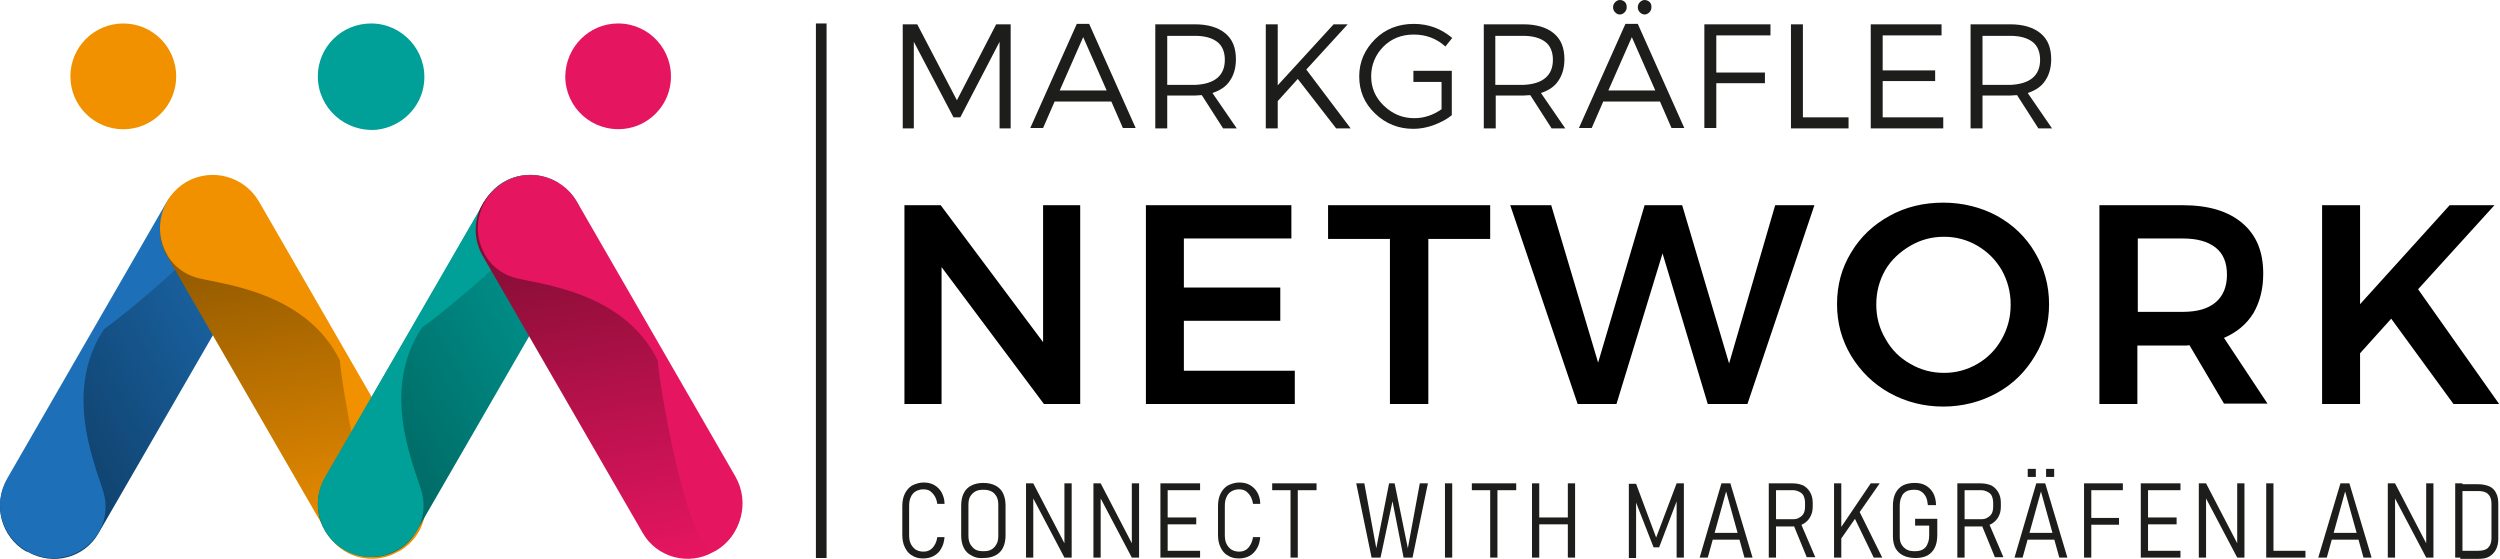 <svg display="block" role="presentation" viewBox="0 0 586 131" xmlns="http://www.w3.org/2000/svg"><defs ><linearGradient id="jaj9yldx5-1620681846-linear-gradient" x1="1" x2="0" y1="0.11" y2="0.89"><stop offset="0" stop-color="rgb(29, 112, 183)"/><stop offset="1" stop-color="rgb(12, 51, 86)"/></linearGradient><linearGradient id="mhIBR0Tre-1620681846-linear-gradient" x1="0.564" x2="0.436" y1="1" y2="0"><stop offset="0" stop-color="rgb(242, 145, 0)"/><stop offset="1" stop-color="rgb(124, 77, 0)"/></linearGradient><linearGradient id="nKWbadxLv-1620681846-linear-gradient" x1="1" x2="0" y1="0.11" y2="0.89"><stop offset="0" stop-color="rgb(0, 160, 153)"/><stop offset="1" stop-color="rgb(0, 88, 84)"/></linearGradient><linearGradient id="Qo2x0Ewe0-1620681846-linear-gradient" x1="0.564" x2="0.436" y1="1" y2="0"><stop offset="0" stop-color="rgb(229, 21, 96)"/><stop offset="1" stop-color="rgb(116, 12, 45)"/></linearGradient></defs><g d="M 253.2 48.1 L 253.2 94.7 L 244.7 94.7 L 220.7 62.6 L 220.7 94.7 L 212 94.7 L 212 48.1 L 220.5 48.1 L 244.5 80.2 L 244.5 48.1 Z M 302.7 48.1 L 302.7 55.9 L 277.5 55.9 L 277.5 67.4 L 300.1 67.4 L 300.1 75.2 L 277.5 75.2 L 277.5 86.9 L 303.5 86.9 L 303.5 94.7 L 268.6 94.7 L 268.6 48.1 Z M 349.3 48.1 L 349.3 56 L 334.8 56 L 334.8 94.7 L 325.8 94.7 L 325.8 56 L 311.3 56 L 311.3 48.1 Z M 425.3 48.1 L 409.6 94.7 L 400.3 94.7 L 389.7 59.4 L 378.9 94.7 L 369.8 94.7 L 354 48.1 L 363.6 48.1 L 374.6 85 L 385.5 48.1 L 394.3 48.1 L 405.3 85.2 L 416.1 48.1 Z M 477 59.2 C 479.2 62.9 480.3 66.9 480.3 71.3 C 480.3 75.8 479.2 79.8 477 83.4 C 474.8 87.1 471.9 90 468.1 92.1 C 464.3 94.2 460 95.3 455.5 95.3 C 450.9 95.3 446.7 94.2 442.9 92.1 C 439.1 90 436.1 87 433.9 83.4 C 431.7 79.7 430.6 75.7 430.6 71.3 C 430.6 66.8 431.7 62.8 433.9 59.2 C 436.1 55.5 439.1 52.7 442.9 50.6 C 446.7 48.5 450.9 47.5 455.5 47.5 C 460.1 47.5 464.4 48.6 468.1 50.6 C 471.9 52.7 474.9 55.6 477 59.2 Z M 441.9 63.3 C 440.5 65.8 439.8 68.4 439.8 71.4 C 439.8 74.3 440.5 77 442 79.5 C 443.4 82 445.3 83.9 447.8 85.3 C 450.2 86.7 452.8 87.4 455.7 87.4 C 458.5 87.4 461.1 86.7 463.5 85.3 C 465.9 83.9 467.8 82 469.2 79.5 C 470.6 77 471.3 74.4 471.3 71.4 C 471.3 68.5 470.6 65.8 469.2 63.3 C 467.8 60.9 465.9 59 463.5 57.6 C 461.1 56.2 458.5 55.5 455.7 55.5 C 452.8 55.5 450.2 56.2 447.8 57.6 C 445.4 59 443.3 60.9 441.9 63.3 Z M 513.2 80.9 C 512.9 81 512.3 81 511.5 81 L 501 81 L 501 94.7 L 492.1 94.7 L 492.1 48.1 L 511.6 48.1 C 517.7 48.1 522.3 49.5 525.6 52.3 C 528.9 55.1 530.5 59 530.5 64.1 C 530.5 67.8 529.7 70.8 528.2 73.4 C 526.6 76 524.3 77.9 521.3 79.2 L 531.5 94.6 L 521.3 94.6 Z M 511.6 73.1 C 515 73.1 517.5 72.4 519.3 70.9 C 521.1 69.4 522 67.2 522 64.4 C 522 61.5 521.1 59.4 519.3 58 C 517.5 56.6 515 55.9 511.6 55.9 L 501.1 55.9 L 501.1 73.1 Z M 575.1 94.7 L 560.5 74.7 L 553.2 82.8 L 553.2 94.7 L 544.3 94.7 L 544.3 48.1 L 553.2 48.1 L 553.2 71.3 L 574.2 48.1 L 584.7 48.1 L 566.8 67.8 L 585.8 94.7 Z M 215 5.7 L 224.3 23.5 L 233.5 5.7 L 236.9 5.7 L 236.9 30.1 L 234.3 30.1 L 234.3 9.8 L 225.1 27.5 L 223.5 27.5 L 214.2 9.8 L 214.2 30.1 L 211.6 30.1 L 211.6 5.7 Z M 260.5 23.8 L 247.2 23.8 L 244.5 30 L 241.5 30 L 252.4 5.6 L 255.3 5.6 L 266.2 30 L 263.2 30 Z M 259.4 21.2 L 253.9 8.7 L 248.4 21.2 Z M 281.7 22.3 C 281 22.3 280.5 22.4 280.1 22.4 L 273.6 22.4 L 273.6 30.1 L 270.8 30.1 L 270.8 5.7 L 280.1 5.7 C 283.1 5.7 285.5 6.4 287.2 7.8 C 288.9 9.2 289.7 11.2 289.7 13.9 C 289.7 15.9 289.2 17.6 288.3 18.9 C 287.4 20.3 286 21.2 284.2 21.8 L 289.9 30.1 L 286.7 30.1 Z M 285.3 18.3 C 286.5 17.3 287.1 15.9 287.1 14 C 287.1 12.2 286.5 10.7 285.3 9.8 C 284.1 8.9 282.4 8.4 280.1 8.4 L 273.6 8.4 L 273.6 19.9 L 280.1 19.9 C 282.3 19.8 284.1 19.3 285.3 18.3 Z M 313.2 30.1 L 304.2 18.5 L 299.5 23.7 L 299.5 30.1 L 296.7 30.1 L 296.7 5.7 L 299.5 5.7 L 299.5 20 L 312.6 5.7 L 315.9 5.7 L 306.2 16.3 L 316.6 30.1 Z M 331.2 16.6 L 340.3 16.6 L 340.3 27 C 339.1 28 337.7 28.7 336.1 29.3 C 334.5 29.9 332.9 30.2 331.3 30.2 C 327.8 30.2 324.8 29 322.3 26.6 C 319.8 24.2 318.6 21.3 318.6 17.9 C 318.6 14.5 319.9 11.6 322.3 9.2 C 324.7 6.8 327.8 5.6 331.4 5.6 C 334.8 5.6 337.8 6.7 340.4 8.9 L 338.8 10.9 C 336.7 9 334.2 8.1 331.4 8.1 C 328.6 8.1 326.2 9 324.3 10.9 C 322.4 12.8 321.4 15.2 321.4 17.9 C 321.4 20.6 322.4 22.9 324.4 24.8 C 326.4 26.7 328.7 27.7 331.5 27.7 C 333.8 27.7 335.9 27 337.9 25.6 L 337.9 19.2 L 331.3 19.2 L 331.3 16.6 Z M 358.7 22.3 C 358 22.3 357.5 22.4 357.1 22.4 L 350.6 22.4 L 350.6 30.1 L 347.8 30.1 L 347.8 5.7 L 357.1 5.7 C 360.1 5.7 362.5 6.4 364.2 7.8 C 365.9 9.2 366.7 11.2 366.7 13.9 C 366.7 15.9 366.2 17.6 365.3 18.9 C 364.4 20.3 363 21.2 361.2 21.8 L 366.9 30.1 L 363.7 30.1 Z M 362.2 18.3 C 363.4 17.3 364 15.9 364 14 C 364 12.2 363.4 10.7 362.2 9.8 C 361 8.9 359.3 8.4 357 8.4 L 350.5 8.4 L 350.5 19.9 L 357 19.9 C 359.3 19.8 361 19.3 362.2 18.3 Z M 389.1 23.8 L 375.8 23.8 L 373.1 30 L 370.1 30 L 381 5.6 L 383.9 5.6 L 394.8 30 L 391.8 30 Z M 388 21.2 L 382.5 8.7 L 377 21.2 Z M 381.3 1.7 C 381.3 2.2 381.1 2.6 380.8 2.9 C 380.5 3.2 380.1 3.4 379.7 3.4 C 379.2 3.4 378.9 3.2 378.6 2.9 C 378.3 2.6 378.1 2.2 378.1 1.7 C 378.1 1.2 378.3 0.8 378.6 0.5 C 378.9 0.2 379.3 0 379.7 0 C 380.2 0 380.6 0.2 380.9 0.5 C 381.2 0.8 381.3 1.2 381.3 1.7 Z M 387.1 1.7 C 387.1 2.2 386.9 2.6 386.6 2.9 C 386.3 3.2 385.9 3.4 385.5 3.4 C 385.1 3.4 384.7 3.2 384.4 2.9 C 384.1 2.6 383.9 2.2 383.9 1.7 C 383.9 1.2 384.1 0.8 384.4 0.5 C 384.7 0.2 385.1 0 385.5 0 C 385.9 0 386.4 0.2 386.7 0.5 C 387 0.8 387.1 1.2 387.1 1.7 Z M 415 5.7 L 415 8.3 L 402.3 8.3 L 402.3 17 L 413.7 17 L 413.7 19.5 L 402.3 19.5 L 402.3 30 L 399.5 30 L 399.5 5.7 Z M 422.6 5.7 L 422.6 27.5 L 433.3 27.5 L 433.3 30.1 L 419.8 30.1 L 419.8 5.7 Z M 455.1 5.7 L 455.1 8.3 L 441.3 8.3 L 441.3 16.5 L 453.6 16.5 L 453.6 19 L 441.3 19 L 441.3 27.5 L 455.5 27.5 L 455.5 30.1 L 438.5 30.1 L 438.5 5.7 Z M 472.8 22.3 C 472.1 22.3 471.6 22.4 471.2 22.4 L 464.7 22.4 L 464.7 30.1 L 461.9 30.1 L 461.9 5.7 L 471.2 5.7 C 474.2 5.7 476.6 6.4 478.3 7.8 C 480 9.2 480.8 11.2 480.8 13.9 C 480.8 15.9 480.3 17.6 479.4 18.9 C 478.5 20.3 477.1 21.2 475.3 21.8 L 481 30.1 L 477.8 30.1 Z M 476.4 18.3 C 477.6 17.3 478.2 15.9 478.2 14 C 478.2 12.2 477.6 10.7 476.4 9.8 C 475.2 8.9 473.5 8.4 471.2 8.4 L 464.7 8.4 L 464.7 19.9 L 471.2 19.9 C 473.4 19.8 475.2 19.3 476.4 18.3 Z M 213.8 130.2 C 213 129.8 212.5 129.1 212.1 128.3 C 211.7 127.5 211.5 126.5 211.5 125.4 L 211.5 118.6 C 211.5 117.5 211.7 116.5 212.1 115.7 C 212.5 114.9 213.1 114.2 213.8 113.8 C 214.6 113.4 215.5 113.1 216.5 113.1 C 217.5 113.1 218.3 113.3 219 113.7 C 219.7 114.1 220.3 114.7 220.7 115.4 C 221.1 116.2 221.4 117 221.4 118.1 L 219.7 118.1 C 219.6 117.4 219.4 116.8 219.1 116.3 C 218.8 115.8 218.4 115.4 218 115.1 C 217.6 114.8 217 114.7 216.4 114.7 C 215.7 114.7 215.1 114.9 214.6 115.2 C 214.1 115.5 213.7 116 213.5 116.5 C 213.2 117.1 213.1 117.8 213.1 118.6 L 213.1 125.4 C 213.1 126.2 213.2 126.9 213.5 127.5 C 213.8 128.1 214.2 128.5 214.6 128.8 C 215.1 129.1 215.7 129.3 216.4 129.3 C 217 129.3 217.5 129.2 218 128.9 C 218.5 128.6 218.8 128.2 219.1 127.7 C 219.4 127.2 219.6 126.6 219.7 125.9 L 221.4 125.9 C 221.3 126.9 221.1 127.8 220.6 128.6 C 220.2 129.4 219.6 129.9 218.9 130.3 C 218.2 130.7 217.3 130.9 216.4 130.9 C 215.4 130.9 214.5 130.7 213.8 130.2 Z M 227.7 130.2 C 226.9 129.8 226.3 129.2 225.9 128.4 C 225.5 127.6 225.3 126.6 225.3 125.5 L 225.3 118.5 C 225.3 117.4 225.5 116.4 225.9 115.6 C 226.3 114.8 226.9 114.2 227.7 113.8 C 228.5 113.4 229.4 113.2 230.5 113.2 C 231.6 113.2 232.5 113.4 233.3 113.8 C 234.1 114.2 234.7 114.8 235.1 115.6 C 235.5 116.4 235.7 117.4 235.7 118.5 L 235.7 125.5 C 235.7 126.6 235.5 127.6 235.1 128.4 C 234.7 129.2 234.1 129.8 233.3 130.2 C 232.5 130.6 231.6 130.8 230.5 130.8 C 229.5 130.9 228.5 130.7 227.7 130.2 Z M 232.4 128.8 C 232.9 128.5 233.3 128.1 233.6 127.5 C 233.9 127 234 126.3 234 125.5 L 234 118.4 C 234 117.6 233.9 117 233.6 116.4 C 233.3 115.9 232.9 115.4 232.4 115.2 C 231.9 114.9 231.2 114.8 230.5 114.8 C 229.8 114.8 229.1 114.9 228.6 115.2 C 228.1 115.5 227.7 115.9 227.4 116.4 C 227.1 116.9 227 117.6 227 118.4 L 227 125.5 C 227 126.3 227.1 126.9 227.4 127.5 C 227.7 128 228.1 128.5 228.6 128.8 C 229.1 129.1 229.8 129.2 230.5 129.2 C 231.3 129.2 231.9 129.1 232.4 128.8 Z M 240.5 113.3 L 242.2 113.3 L 250 128.3 L 249.5 128.2 L 249.5 113.3 L 251.2 113.3 L 251.2 130.7 L 249.5 130.7 L 241.6 115.7 L 242.2 115.9 L 242.2 130.7 L 240.5 130.7 Z M 256.3 113.3 L 258 113.3 L 265.8 128.3 L 265.3 128.2 L 265.3 113.3 L 267 113.3 L 267 130.7 L 265.3 130.7 L 257.4 115.7 L 258 115.9 L 258 130.7 L 256.3 130.7 Z M 272 113.3 L 273.7 113.3 L 273.7 130.7 L 272 130.7 Z M 273.2 113.3 L 281.3 113.3 L 281.3 114.9 L 273.2 114.9 Z M 273.2 121.3 L 280.4 121.3 L 280.4 122.9 L 273.2 122.9 Z M 273.2 129.1 L 281.3 129.1 L 281.3 130.7 L 273.2 130.7 Z M 287.8 130.2 C 287 129.8 286.5 129.1 286.1 128.3 C 285.7 127.5 285.5 126.5 285.5 125.4 L 285.5 118.6 C 285.5 117.5 285.7 116.5 286.1 115.7 C 286.5 114.9 287.1 114.2 287.8 113.8 C 288.6 113.4 289.5 113.1 290.5 113.1 C 291.5 113.1 292.3 113.3 293 113.7 C 293.7 114.1 294.3 114.7 294.7 115.4 C 295.1 116.1 295.4 117 295.4 118.1 L 293.7 118.1 C 293.6 117.4 293.4 116.8 293.1 116.3 C 292.8 115.8 292.4 115.4 292 115.1 C 291.5 114.8 291 114.7 290.4 114.7 C 289.7 114.7 289.1 114.9 288.6 115.2 C 288.1 115.5 287.7 116 287.5 116.5 C 287.2 117.1 287.1 117.8 287.1 118.6 L 287.1 125.4 C 287.1 126.2 287.2 126.9 287.5 127.5 C 287.8 128.1 288.2 128.5 288.6 128.8 C 289.1 129.1 289.7 129.3 290.4 129.3 C 291 129.3 291.5 129.2 292 128.9 C 292.5 128.6 292.8 128.2 293.1 127.7 C 293.4 127.2 293.6 126.6 293.7 125.9 L 295.4 125.9 C 295.3 126.9 295.1 127.8 294.6 128.6 C 294.1 129.4 293.6 129.9 292.9 130.3 C 292.2 130.7 291.3 130.9 290.4 130.9 C 289.4 130.9 288.5 130.7 287.8 130.2 Z M 298.2 113.3 L 308.6 113.3 L 308.6 114.9 L 298.2 114.9 Z M 302.5 114.4 L 304.2 114.4 L 304.2 130.7 L 302.5 130.7 Z M 325.6 113.3 L 326.9 113.3 L 330 128.5 L 332.8 113.3 L 334.7 113.3 L 331.1 130.7 L 329 130.7 L 326.4 117.5 L 323.6 130.7 L 321.5 130.7 L 317.9 113.3 L 319.8 113.3 L 322.6 128.5 Z M 340.4 130.7 L 338.7 130.7 L 338.7 113.3 L 340.4 113.3 Z M 345 113.3 L 355.4 113.3 L 355.4 114.9 L 345 114.9 Z M 349.3 114.4 L 351 114.4 L 351 130.7 L 349.3 130.7 Z M 359.1 113.3 L 360.8 113.3 L 360.8 130.7 L 359.1 130.7 Z M 360.4 121.3 L 368.2 121.3 L 368.2 122.9 L 360.4 122.9 Z M 367.5 113.3 L 369.2 113.3 L 369.2 130.7 L 367.5 130.7 Z M 393 113.3 L 394.7 113.3 L 394.7 130.7 L 393 130.7 L 393 116.2 L 393.2 117 L 388.9 128.3 L 387.6 128.3 L 383.3 117.3 L 383.5 116.3 L 383.5 130.8 L 381.8 130.8 L 381.8 113.4 L 383.5 113.4 L 388.2 126 Z M 403.5 113.3 L 405.6 113.3 L 410.8 130.7 L 408.9 130.7 L 404.6 115.2 L 400.3 130.7 L 398.4 130.7 Z M 400.9 124.9 L 408.4 124.9 L 408.4 126.5 L 400.9 126.5 Z M 414.6 113.3 L 416.3 113.3 L 416.3 130.7 L 414.6 130.7 Z M 415.7 121.7 L 420.3 121.7 C 420.9 121.7 421.4 121.6 421.8 121.3 C 422.2 121.1 422.6 120.7 422.8 120.3 C 423 119.9 423.1 119.3 423.1 118.8 L 423.1 117.9 C 423.1 117.3 423 116.8 422.8 116.3 C 422.6 115.8 422.2 115.5 421.8 115.3 C 421.4 115.1 420.9 114.9 420.3 114.9 L 415.7 114.9 L 415.7 113.3 L 420.2 113.3 C 421.2 113.3 422 113.5 422.7 113.8 C 423.4 114.2 423.9 114.7 424.3 115.4 C 424.7 116.1 424.9 116.9 424.9 117.8 L 424.9 118.8 C 424.9 119.7 424.7 120.5 424.3 121.2 C 423.9 121.9 423.4 122.4 422.7 122.8 C 422 123.2 421.2 123.4 420.2 123.4 L 415.7 123.4 Z M 420.3 122.8 L 421.9 122.2 L 425.5 130.6 L 423.5 130.6 Z M 429.9 113.3 L 431.6 113.3 L 431.6 130.7 L 429.9 130.7 Z M 431 124.4 L 438.5 113.3 L 440.6 113.3 L 431.4 126.5 Z M 434.7 121.4 L 435.7 119.6 L 441.2 130.7 L 439.2 130.7 Z M 454.1 121.6 L 454.1 125.4 C 454.1 126.6 453.9 127.6 453.5 128.4 C 453.1 129.2 452.5 129.8 451.8 130.2 C 451 130.6 450.1 130.8 449 130.8 C 447.9 130.8 446.9 130.6 446.1 130.2 C 445.3 129.8 444.7 129.2 444.3 128.5 C 443.9 127.7 443.7 126.8 443.7 125.7 L 443.7 118.6 C 443.7 117.4 443.9 116.4 444.3 115.6 C 444.7 114.8 445.3 114.2 446 113.8 C 446.8 113.4 447.7 113.2 448.8 113.2 C 449.9 113.2 450.7 113.4 451.4 113.8 C 452.1 114.2 452.7 114.8 453.1 115.5 C 453.5 116.2 453.8 117.2 453.8 118.4 L 451.9 118.4 C 451.8 117.6 451.7 117 451.4 116.4 C 451.1 115.9 450.8 115.5 450.3 115.2 C 449.9 114.9 449.3 114.8 448.7 114.8 C 448 114.8 447.3 114.9 446.8 115.2 C 446.3 115.5 445.9 115.9 445.7 116.5 C 445.4 117.1 445.3 117.8 445.3 118.6 L 445.3 125.7 C 445.3 126.5 445.4 127.1 445.7 127.6 C 446 128.1 446.4 128.5 446.9 128.8 C 447.4 129.1 448.1 129.2 448.8 129.2 C 449.5 129.2 450.2 129.1 450.7 128.8 C 451.2 128.5 451.6 128.1 451.8 127.5 C 452.1 126.9 452.2 126.2 452.2 125.4 L 452.2 123.2 L 448.9 123.2 L 448.9 121.6 Z M 458.8 113.3 L 460.5 113.3 L 460.5 130.7 L 458.8 130.7 Z M 459.8 121.7 L 464.4 121.7 C 465 121.7 465.5 121.6 465.9 121.3 C 466.3 121.1 466.7 120.7 466.9 120.3 C 467.1 119.9 467.2 119.3 467.2 118.8 L 467.2 117.9 C 467.2 117.3 467.1 116.8 466.9 116.3 C 466.7 115.8 466.3 115.5 465.9 115.3 C 465.5 115.1 465 114.9 464.4 114.9 L 459.8 114.9 L 459.8 113.3 L 464.3 113.3 C 465.3 113.3 466.1 113.5 466.8 113.8 C 467.5 114.2 468 114.7 468.4 115.4 C 468.8 116.1 469 116.9 469 117.8 L 469 118.8 C 469 119.7 468.8 120.5 468.4 121.2 C 468 121.9 467.5 122.4 466.8 122.8 C 466.1 123.2 465.3 123.4 464.3 123.4 L 459.8 123.4 Z M 464.4 122.8 L 466 122.2 L 469.6 130.6 L 467.6 130.6 Z M 477.3 113.3 L 479.4 113.3 L 484.6 130.7 L 482.7 130.7 L 478.4 115.2 L 474.1 130.7 L 472.2 130.7 Z M 474.7 124.9 L 482.2 124.9 L 482.2 126.5 L 474.7 126.5 Z M 475.3 109.9 L 477.2 109.9 L 477.2 111.8 L 475.3 111.8 Z M 479.6 109.9 L 481.5 109.9 L 481.5 111.8 L 479.6 111.8 Z M 488.5 113.3 L 490.2 113.3 L 490.2 130.7 L 488.5 130.7 Z M 489.6 113.3 L 497.6 113.3 L 497.6 114.9 L 489.6 114.9 Z M 489.6 121.4 L 496.7 121.4 L 496.7 123 L 489.6 123 Z M 501.8 113.3 L 503.5 113.3 L 503.5 130.7 L 501.8 130.7 Z M 503 113.3 L 511.1 113.3 L 511.1 114.9 L 503 114.9 Z M 503 121.3 L 510.2 121.3 L 510.2 122.9 L 503 122.9 Z M 503 129.1 L 511.1 129.1 L 511.1 130.7 L 503 130.7 Z M 515.4 113.3 L 517.1 113.3 L 524.9 128.3 L 524.4 128.2 L 524.4 113.3 L 526.1 113.3 L 526.1 130.7 L 524.4 130.7 L 516.5 115.7 L 517.1 115.9 L 517.1 130.7 L 515.4 130.7 Z M 531.2 113.3 L 532.9 113.3 L 532.9 130.7 L 531.2 130.7 Z M 532.4 129.1 L 540.4 129.1 L 540.4 130.7 L 532.4 130.7 Z M 548.6 113.3 L 550.7 113.3 L 555.9 130.7 L 554 130.7 L 549.7 115.2 L 545.4 130.7 L 543.4 130.7 Z M 546 124.9 L 553.5 124.9 L 553.5 126.5 L 546 126.5 Z M 559.7 113.3 L 561.4 113.3 L 569.2 128.3 L 568.7 128.2 L 568.7 113.3 L 570.4 113.3 L 570.4 130.7 L 568.7 130.7 L 560.8 115.7 L 561.4 115.9 L 561.4 130.7 L 559.7 130.7 Z M 575.5 113.3 L 577.2 113.3 L 577.2 130.7 L 575.5 130.7 Z M 576.8 129.1 L 580.9 129.1 C 581.9 129.1 582.7 128.9 583.2 128.4 C 583.7 127.9 584 127.2 584 126.2 L 584 118 C 584 117 583.7 116.3 583.2 115.8 C 582.7 115.3 581.9 115.1 580.9 115.1 L 576.8 115.1 L 576.8 113.5 L 580.8 113.5 C 581.9 113.5 582.8 113.7 583.5 114 C 584.2 114.3 584.8 114.9 585.1 115.6 C 585.5 116.3 585.6 117.2 585.6 118.2 L 585.6 126.3 C 585.6 127.3 585.4 128.2 585 128.9 C 584.6 129.6 584.1 130.1 583.4 130.5 C 582.7 130.9 581.8 131 580.7 131 L 576.7 131 L 576.7 129.1 Z M 55.693 43.09 L 56.293 43.39 C 62.093 46.69 63.993 54.09 60.693 59.89 L 23.093 124.99 C 19.793 130.79 12.393 132.69 6.593 129.39 L 5.993 129.19 C 0.293 125.79 -1.707 118.39 1.593 112.69 L 39.193 47.59 C 42.493 41.79 49.893 39.79 55.693 43.09 Z M 55.9 43.134 C 61.8 46.534 31.3 72.334 24.4 77.134 C 14 92.734 23.5 111.434 24.5 116.334 C 25.5 121.234 23.2 124.634 23.2 124.634 C 19.8 130.534 12.2 132.634 6.2 129.134 C 0.3 125.734 -1.8 118.134 1.7 112.134 L 38.9 47.634 C 42.4 41.834 50 39.734 55.9 43.134 Z M 93.793 129.093 L 93.193 129.393 C 87.393 132.693 79.993 130.693 76.693 124.993 L 39.093 59.893 C 35.793 54.093 37.793 46.693 43.493 43.393 L 44.093 43.093 C 49.893 39.793 57.293 41.793 60.593 47.493 L 98.193 112.593 C 101.493 118.293 99.493 125.693 93.793 129.093 Z M 93.356 128.756 C 87.456 132.156 80.356 92.856 79.656 84.456 C 71.356 67.656 50.456 66.556 45.656 64.956 C 40.856 63.356 39.156 59.656 39.156 59.656 C 35.756 53.756 37.756 46.156 43.656 42.656 C 49.556 39.256 57.156 41.256 60.656 47.156 L 97.856 111.656 C 101.256 117.756 99.256 125.356 93.356 128.756 Z M 130.215 42.659 L 130.815 42.959 C 136.615 46.259 138.515 53.659 135.215 59.459 L 97.615 124.559 C 94.315 130.359 86.915 132.259 81.115 128.959 L 80.515 128.659 C 74.715 125.359 72.815 117.959 76.115 112.159 L 113.715 47.059 C 117.015 41.259 124.415 39.259 130.215 42.659 Z M 144.9 5.5 C 152.2 5.5 158 11.8 157.2 19.3 C 156.6 25 152 29.6 146.3 30.2 C 138.8 31 132.5 25.2 132.5 17.9 C 132.6 11 138.1 5.5 144.9 5.5 M 87 5.5 C 94.3 5.5 100.2 11.9 99.4 19.4 C 98.8 25.1 94.2 29.7 88.4 30.4 C 80.9 31.1 74.5 25.3 74.5 17.9 C 74.5 11 80.1 5.5 87 5.5 M 16.5 17.9 C 16.5 11.052 22.052 5.5 28.9 5.5 C 35.748 5.5 41.3 11.052 41.3 17.9 C 41.3 24.748 35.748 30.3 28.9 30.3 C 22.052 30.3 16.5 24.748 16.5 17.9 Z M 130.531 42.652 C 136.431 46.052 105.931 71.952 98.931 76.752 C 88.431 92.352 98.031 111.152 99.031 116.052 C 100.031 120.952 97.731 124.352 97.731 124.352 C 94.331 130.252 86.631 132.352 80.731 128.952 C 74.831 125.552 72.731 117.852 76.131 111.952 L 113.531 47.252 C 117.031 41.252 124.631 39.252 130.531 42.652 Z M 167.793 129.093 L 167.193 129.393 C 161.393 132.693 153.993 130.693 150.693 124.993 L 113.093 59.893 C 109.793 54.093 111.793 46.693 117.493 43.393 L 118.093 43.093 C 123.893 39.793 131.293 41.793 134.593 47.493 L 172.193 112.593 C 175.493 118.293 173.593 125.693 167.793 129.093 Z M 167.856 128.756 C 161.956 132.156 154.856 92.856 154.156 84.456 C 145.856 67.656 124.956 66.556 120.156 64.956 C 115.456 63.456 113.656 59.656 113.656 59.656 C 110.256 53.756 112.256 46.156 118.156 42.656 C 124.056 39.256 131.656 41.256 135.156 47.156 L 172.356 111.656 C 175.856 117.756 173.756 125.356 167.856 128.756 Z M 192.5 5.5 L 192.5 130.8" fill="transparent" height="131.004px" id="m2Am32k8n" width="585.8px"><path d="M 41.2 0.6 L 41.2 47.2 L 32.7 47.2 L 8.7 15.1 L 8.7 47.2 L 0 47.2 L 0 0.6 L 8.5 0.6 L 32.5 32.7 L 32.5 0.6 Z M 90.7 0.6 L 90.7 8.4 L 65.5 8.4 L 65.5 19.9 L 88.1 19.9 L 88.1 27.7 L 65.5 27.7 L 65.5 39.4 L 91.5 39.4 L 91.5 47.2 L 56.6 47.2 L 56.6 0.6 Z M 137.3 0.6 L 137.3 8.5 L 122.8 8.5 L 122.8 47.2 L 113.8 47.2 L 113.8 8.5 L 99.3 8.5 L 99.3 0.6 Z M 213.3 0.6 L 197.6 47.2 L 188.3 47.2 L 177.7 11.9 L 166.9 47.2 L 157.8 47.2 L 142 0.6 L 151.6 0.6 L 162.6 37.5 L 173.5 0.6 L 182.3 0.6 L 193.3 37.7 L 204.1 0.6 Z M 265 11.7 C 267.2 15.4 268.3 19.4 268.3 23.8 C 268.3 28.3 267.2 32.3 265 35.9 C 262.8 39.6 259.9 42.5 256.1 44.6 C 252.3 46.7 248 47.8 243.5 47.8 C 238.9 47.8 234.7 46.7 230.9 44.6 C 227.1 42.5 224.1 39.5 221.9 35.9 C 219.7 32.2 218.6 28.2 218.6 23.8 C 218.6 19.3 219.7 15.3 221.9 11.7 C 224.1 8 227.1 5.2 230.9 3.1 C 234.7 1 238.9 0 243.5 0 C 248.1 0 252.4 1.1 256.1 3.1 C 259.9 5.2 262.9 8.1 265 11.7 Z M 229.9 15.8 C 228.5 18.3 227.8 20.9 227.8 23.9 C 227.8 26.8 228.5 29.5 230 32 C 231.4 34.5 233.3 36.4 235.8 37.8 C 238.2 39.2 240.8 39.9 243.7 39.9 C 246.5 39.9 249.1 39.2 251.5 37.8 C 253.9 36.4 255.8 34.5 257.2 32 C 258.6 29.5 259.3 26.9 259.3 23.9 C 259.3 21 258.6 18.3 257.2 15.8 C 255.8 13.4 253.9 11.5 251.5 10.1 C 249.1 8.7 246.5 8 243.7 8 C 240.8 8 238.2 8.7 235.8 10.1 C 233.4 11.5 231.3 13.4 229.9 15.8 Z M 301.2 33.4 C 300.9 33.5 300.3 33.5 299.5 33.5 L 289 33.5 L 289 47.2 L 280.1 47.2 L 280.1 0.6 L 299.6 0.6 C 305.7 0.6 310.3 2 313.6 4.8 C 316.9 7.6 318.5 11.5 318.5 16.6 C 318.5 20.3 317.7 23.3 316.2 25.9 C 314.6 28.5 312.3 30.4 309.3 31.7 L 319.5 47.1 L 309.3 47.1 Z M 299.6 25.6 C 303 25.6 305.5 24.9 307.3 23.4 C 309.1 21.9 310 19.7 310 16.9 C 310 14 309.1 11.9 307.3 10.5 C 305.5 9.1 303 8.4 299.6 8.4 L 289.1 8.4 L 289.1 25.6 Z M 363.1 47.2 L 348.5 27.2 L 341.2 35.3 L 341.2 47.2 L 332.3 47.2 L 332.3 0.6 L 341.2 0.6 L 341.2 23.8 L 362.2 0.6 L 372.7 0.6 L 354.8 20.3 L 373.8 47.2 Z" fill="rgb(0, 0, 0)" height="47.8px" id="UI1MJvy6l" transform="translate(212 47.5)" width="373.8px"/><path d="M 3.5 5.7 L 12.8 23.5 L 22 5.7 L 25.4 5.7 L 25.4 30.1 L 22.8 30.1 L 22.8 9.8 L 13.6 27.5 L 12 27.5 L 2.7 9.8 L 2.7 30.1 L 0.1 30.1 L 0.1 5.7 Z M 49 23.8 L 35.7 23.8 L 33 30 L 30 30 L 40.9 5.6 L 43.8 5.6 L 54.7 30 L 51.7 30 Z M 47.9 21.2 L 42.4 8.7 L 36.9 21.2 Z M 70.2 22.3 C 69.5 22.3 69 22.4 68.6 22.4 L 62.1 22.4 L 62.1 30.1 L 59.3 30.1 L 59.3 5.7 L 68.6 5.7 C 71.6 5.7 74 6.4 75.7 7.8 C 77.4 9.2 78.2 11.2 78.2 13.9 C 78.2 15.9 77.7 17.6 76.8 18.9 C 75.9 20.3 74.5 21.2 72.7 21.8 L 78.4 30.1 L 75.2 30.1 Z M 73.8 18.3 C 75 17.3 75.6 15.9 75.6 14 C 75.6 12.2 75 10.7 73.8 9.8 C 72.6 8.9 70.9 8.4 68.6 8.4 L 62.1 8.4 L 62.1 19.9 L 68.6 19.9 C 70.8 19.8 72.6 19.3 73.8 18.3 Z M 101.7 30.1 L 92.7 18.5 L 88 23.7 L 88 30.1 L 85.2 30.1 L 85.2 5.7 L 88 5.7 L 88 20 L 101.1 5.7 L 104.4 5.7 L 94.7 16.3 L 105.1 30.1 Z M 119.7 16.6 L 128.8 16.6 L 128.8 27 C 127.6 28 126.2 28.7 124.6 29.3 C 123 29.9 121.4 30.2 119.8 30.2 C 116.3 30.2 113.3 29 110.8 26.6 C 108.3 24.2 107.1 21.3 107.1 17.9 C 107.1 14.5 108.4 11.6 110.8 9.2 C 113.2 6.8 116.3 5.6 119.9 5.6 C 123.3 5.6 126.3 6.7 128.9 8.9 L 127.3 10.9 C 125.2 9 122.7 8.1 119.9 8.1 C 117.1 8.1 114.7 9 112.8 10.9 C 110.9 12.8 109.9 15.2 109.9 17.9 C 109.9 20.6 110.9 22.9 112.9 24.8 C 114.9 26.7 117.2 27.7 120 27.7 C 122.3 27.7 124.4 27 126.4 25.6 L 126.4 19.2 L 119.8 19.2 L 119.8 16.6 Z M 147.2 22.3 C 146.5 22.3 146 22.4 145.6 22.4 L 139.1 22.4 L 139.1 30.1 L 136.3 30.1 L 136.3 5.7 L 145.6 5.7 C 148.6 5.7 151 6.4 152.7 7.8 C 154.4 9.2 155.2 11.2 155.2 13.9 C 155.2 15.9 154.7 17.6 153.8 18.9 C 152.9 20.3 151.5 21.2 149.7 21.8 L 155.4 30.1 L 152.2 30.1 Z M 150.7 18.3 C 151.9 17.3 152.5 15.9 152.5 14 C 152.5 12.2 151.9 10.7 150.7 9.8 C 149.5 8.9 147.8 8.4 145.5 8.4 L 139 8.4 L 139 19.9 L 145.5 19.9 C 147.8 19.8 149.5 19.3 150.7 18.3 Z M 177.6 23.8 L 164.3 23.8 L 161.6 30 L 158.6 30 L 169.5 5.6 L 172.4 5.6 L 183.3 30 L 180.3 30 Z M 176.5 21.2 L 171 8.7 L 165.5 21.2 Z M 169.8 1.7 C 169.8 2.2 169.6 2.6 169.3 2.9 C 169 3.2 168.6 3.4 168.2 3.4 C 167.7 3.4 167.4 3.2 167.1 2.9 C 166.8 2.6 166.6 2.2 166.6 1.7 C 166.6 1.2 166.8 0.8 167.1 0.5 C 167.4 0.2 167.8 0 168.2 0 C 168.7 0 169.1 0.2 169.4 0.5 C 169.7 0.8 169.8 1.2 169.8 1.7 Z M 175.6 1.7 C 175.6 2.2 175.4 2.6 175.1 2.9 C 174.8 3.2 174.4 3.4 174 3.4 C 173.6 3.4 173.2 3.2 172.9 2.9 C 172.6 2.6 172.4 2.2 172.4 1.7 C 172.4 1.2 172.6 0.8 172.9 0.5 C 173.2 0.2 173.6 0 174 0 C 174.4 0 174.9 0.2 175.2 0.5 C 175.5 0.8 175.6 1.2 175.6 1.7 Z M 203.5 5.7 L 203.5 8.3 L 190.8 8.3 L 190.8 17 L 202.2 17 L 202.2 19.5 L 190.8 19.5 L 190.8 30 L 188 30 L 188 5.7 Z M 211.1 5.7 L 211.1 27.5 L 221.8 27.5 L 221.8 30.1 L 208.3 30.1 L 208.3 5.7 Z M 243.6 5.7 L 243.6 8.3 L 229.8 8.3 L 229.8 16.5 L 242.1 16.5 L 242.1 19 L 229.8 19 L 229.8 27.5 L 244 27.5 L 244 30.1 L 227 30.1 L 227 5.7 Z M 261.3 22.3 C 260.6 22.3 260.1 22.4 259.7 22.4 L 253.2 22.4 L 253.2 30.1 L 250.4 30.1 L 250.4 5.7 L 259.7 5.7 C 262.7 5.7 265.1 6.4 266.8 7.8 C 268.5 9.2 269.3 11.2 269.3 13.9 C 269.3 15.9 268.8 17.6 267.9 18.9 C 267 20.3 265.6 21.2 263.8 21.8 L 269.5 30.1 L 266.3 30.1 Z M 264.9 18.3 C 266.1 17.3 266.7 15.9 266.7 14 C 266.7 12.2 266.1 10.7 264.9 9.8 C 263.7 8.9 262 8.4 259.7 8.4 L 253.2 8.4 L 253.2 19.9 L 259.7 19.9 C 261.9 19.8 263.7 19.3 264.9 18.3 Z M 2.3 130.2 C 1.5 129.8 1 129.1 0.6 128.3 C 0.2 127.5 0 126.5 0 125.4 L 0 118.6 C 0 117.5 0.2 116.5 0.6 115.7 C 1 114.9 1.6 114.2 2.3 113.8 C 3.1 113.4 4 113.1 5 113.1 C 6 113.1 6.8 113.3 7.5 113.7 C 8.2 114.1 8.8 114.7 9.2 115.4 C 9.6 116.2 9.9 117 9.9 118.1 L 8.2 118.1 C 8.1 117.4 7.9 116.8 7.6 116.3 C 7.3 115.8 6.9 115.4 6.5 115.1 C 6.1 114.8 5.5 114.7 4.9 114.7 C 4.2 114.7 3.6 114.9 3.1 115.2 C 2.6 115.5 2.2 116 2 116.5 C 1.7 117.1 1.6 117.8 1.6 118.6 L 1.6 125.4 C 1.6 126.2 1.7 126.9 2 127.5 C 2.3 128.1 2.7 128.5 3.1 128.8 C 3.6 129.1 4.2 129.3 4.9 129.3 C 5.5 129.3 6 129.2 6.5 128.9 C 7 128.6 7.3 128.2 7.6 127.7 C 7.9 127.2 8.1 126.6 8.2 125.9 L 9.9 125.9 C 9.8 126.9 9.6 127.8 9.1 128.6 C 8.7 129.4 8.1 129.9 7.4 130.3 C 6.7 130.7 5.8 130.9 4.9 130.9 C 3.9 130.9 3 130.7 2.3 130.2 Z M 16.2 130.2 C 15.4 129.8 14.8 129.2 14.4 128.4 C 14 127.6 13.8 126.6 13.8 125.5 L 13.8 118.5 C 13.8 117.4 14 116.4 14.4 115.6 C 14.8 114.8 15.4 114.2 16.2 113.8 C 17 113.4 17.9 113.2 19 113.2 C 20.1 113.2 21 113.4 21.8 113.8 C 22.6 114.2 23.2 114.8 23.6 115.6 C 24 116.4 24.2 117.4 24.2 118.5 L 24.2 125.5 C 24.2 126.6 24 127.6 23.6 128.4 C 23.2 129.2 22.6 129.8 21.8 130.2 C 21 130.6 20.1 130.8 19 130.8 C 18 130.9 17 130.7 16.2 130.2 Z M 20.9 128.8 C 21.4 128.5 21.8 128.1 22.1 127.5 C 22.4 127 22.5 126.3 22.5 125.5 L 22.5 118.4 C 22.5 117.6 22.4 117 22.1 116.4 C 21.8 115.9 21.4 115.4 20.9 115.2 C 20.4 114.9 19.7 114.8 19 114.8 C 18.3 114.8 17.6 114.9 17.1 115.2 C 16.6 115.5 16.2 115.9 15.9 116.4 C 15.6 116.9 15.5 117.6 15.5 118.4 L 15.5 125.5 C 15.5 126.3 15.6 126.9 15.9 127.5 C 16.2 128 16.6 128.5 17.1 128.8 C 17.6 129.1 18.3 129.2 19 129.2 C 19.8 129.2 20.4 129.1 20.9 128.8 Z M 29 113.3 L 30.7 113.3 L 38.5 128.3 L 38 128.2 L 38 113.3 L 39.7 113.3 L 39.7 130.7 L 38 130.7 L 30.1 115.7 L 30.7 115.9 L 30.7 130.7 L 29 130.7 Z M 44.8 113.3 L 46.5 113.3 L 54.3 128.3 L 53.8 128.2 L 53.8 113.3 L 55.5 113.3 L 55.5 130.7 L 53.8 130.7 L 45.9 115.7 L 46.5 115.9 L 46.5 130.7 L 44.8 130.7 Z M 60.5 113.3 L 62.2 113.3 L 62.2 130.7 L 60.5 130.7 Z M 61.7 113.3 L 69.8 113.3 L 69.8 114.9 L 61.7 114.9 Z M 61.7 121.3 L 68.9 121.3 L 68.9 122.9 L 61.7 122.9 Z M 61.7 129.1 L 69.8 129.1 L 69.8 130.7 L 61.7 130.7 Z M 76.3 130.2 C 75.5 129.8 75 129.1 74.6 128.3 C 74.2 127.5 74 126.5 74 125.4 L 74 118.6 C 74 117.5 74.2 116.5 74.6 115.7 C 75 114.9 75.6 114.2 76.3 113.8 C 77.1 113.4 78 113.1 79 113.1 C 80 113.1 80.8 113.3 81.5 113.7 C 82.2 114.1 82.8 114.7 83.2 115.4 C 83.6 116.1 83.9 117 83.9 118.1 L 82.2 118.1 C 82.1 117.4 81.9 116.8 81.6 116.3 C 81.3 115.8 80.9 115.4 80.5 115.1 C 80 114.8 79.5 114.7 78.9 114.7 C 78.2 114.7 77.6 114.9 77.1 115.2 C 76.6 115.5 76.2 116 76 116.5 C 75.7 117.1 75.6 117.8 75.6 118.6 L 75.6 125.4 C 75.6 126.2 75.7 126.9 76 127.5 C 76.3 128.1 76.7 128.5 77.1 128.8 C 77.6 129.1 78.2 129.3 78.9 129.3 C 79.5 129.3 80 129.2 80.5 128.9 C 81 128.6 81.3 128.2 81.6 127.7 C 81.9 127.2 82.1 126.6 82.2 125.9 L 83.9 125.9 C 83.8 126.9 83.6 127.8 83.1 128.6 C 82.6 129.4 82.1 129.9 81.4 130.3 C 80.7 130.7 79.8 130.9 78.9 130.9 C 77.9 130.9 77 130.7 76.3 130.2 Z M 86.7 113.3 L 97.1 113.3 L 97.1 114.9 L 86.7 114.9 Z M 91 114.4 L 92.7 114.4 L 92.7 130.7 L 91 130.7 Z M 114.1 113.3 L 115.4 113.3 L 118.5 128.5 L 121.3 113.3 L 123.2 113.3 L 119.6 130.7 L 117.5 130.7 L 114.9 117.5 L 112.1 130.7 L 110 130.7 L 106.4 113.3 L 108.3 113.3 L 111.1 128.5 Z M 128.9 130.7 L 127.2 130.7 L 127.2 113.3 L 128.9 113.3 Z M 133.5 113.3 L 143.9 113.3 L 143.9 114.9 L 133.5 114.9 Z M 137.8 114.4 L 139.5 114.4 L 139.5 130.7 L 137.8 130.7 Z M 147.6 113.3 L 149.3 113.3 L 149.3 130.7 L 147.6 130.7 Z M 148.9 121.3 L 156.7 121.3 L 156.7 122.9 L 148.9 122.9 Z M 156 113.3 L 157.7 113.3 L 157.7 130.7 L 156 130.7 Z M 181.5 113.3 L 183.2 113.3 L 183.2 130.7 L 181.5 130.7 L 181.5 116.2 L 181.7 117 L 177.4 128.3 L 176.1 128.3 L 171.8 117.3 L 172 116.3 L 172 130.8 L 170.3 130.8 L 170.3 113.4 L 172 113.4 L 176.7 126 Z M 192 113.3 L 194.1 113.3 L 199.3 130.7 L 197.4 130.7 L 193.1 115.2 L 188.8 130.7 L 186.9 130.7 Z M 189.4 124.9 L 196.9 124.9 L 196.9 126.5 L 189.4 126.5 Z M 203.1 113.3 L 204.8 113.3 L 204.8 130.7 L 203.1 130.7 Z M 204.2 121.7 L 208.8 121.7 C 209.4 121.7 209.9 121.6 210.3 121.3 C 210.7 121.1 211.1 120.7 211.3 120.3 C 211.5 119.9 211.6 119.3 211.6 118.8 L 211.6 117.9 C 211.6 117.3 211.5 116.8 211.3 116.3 C 211.1 115.8 210.7 115.5 210.3 115.3 C 209.9 115.1 209.4 114.9 208.8 114.9 L 204.2 114.9 L 204.2 113.3 L 208.7 113.3 C 209.7 113.3 210.5 113.5 211.2 113.8 C 211.9 114.2 212.4 114.7 212.8 115.4 C 213.2 116.1 213.4 116.9 213.4 117.8 L 213.4 118.8 C 213.4 119.7 213.2 120.5 212.8 121.2 C 212.4 121.9 211.9 122.4 211.2 122.8 C 210.5 123.2 209.7 123.4 208.7 123.4 L 204.2 123.4 Z M 208.8 122.8 L 210.4 122.2 L 214 130.6 L 212 130.6 Z M 218.4 113.3 L 220.1 113.3 L 220.1 130.7 L 218.4 130.7 Z M 219.5 124.4 L 227 113.3 L 229.1 113.3 L 219.9 126.5 Z M 223.2 121.4 L 224.2 119.6 L 229.7 130.7 L 227.7 130.7 Z M 242.6 121.6 L 242.6 125.4 C 242.6 126.6 242.4 127.6 242 128.4 C 241.6 129.2 241 129.8 240.3 130.2 C 239.5 130.6 238.6 130.8 237.5 130.8 C 236.4 130.8 235.4 130.6 234.6 130.2 C 233.8 129.8 233.2 129.2 232.8 128.5 C 232.4 127.7 232.2 126.8 232.2 125.7 L 232.2 118.6 C 232.2 117.4 232.4 116.4 232.8 115.6 C 233.2 114.8 233.8 114.2 234.5 113.8 C 235.3 113.4 236.2 113.2 237.3 113.2 C 238.4 113.2 239.2 113.4 239.9 113.8 C 240.6 114.2 241.2 114.8 241.6 115.5 C 242 116.2 242.3 117.2 242.3 118.4 L 240.4 118.4 C 240.3 117.6 240.2 117 239.9 116.4 C 239.6 115.9 239.3 115.5 238.8 115.2 C 238.4 114.9 237.8 114.8 237.2 114.8 C 236.5 114.8 235.8 114.9 235.3 115.2 C 234.8 115.5 234.4 115.9 234.2 116.5 C 233.9 117.1 233.8 117.8 233.8 118.6 L 233.8 125.7 C 233.8 126.5 233.9 127.1 234.2 127.6 C 234.5 128.1 234.9 128.5 235.4 128.8 C 235.9 129.1 236.6 129.2 237.3 129.2 C 238 129.2 238.7 129.1 239.2 128.8 C 239.7 128.5 240.1 128.1 240.3 127.5 C 240.6 126.9 240.7 126.2 240.7 125.4 L 240.7 123.2 L 237.4 123.2 L 237.4 121.6 Z M 247.3 113.3 L 249 113.3 L 249 130.7 L 247.3 130.7 Z M 248.3 121.7 L 252.9 121.7 C 253.5 121.7 254 121.6 254.4 121.3 C 254.8 121.1 255.2 120.7 255.4 120.3 C 255.6 119.9 255.7 119.3 255.7 118.8 L 255.7 117.9 C 255.7 117.3 255.6 116.8 255.4 116.3 C 255.2 115.8 254.8 115.5 254.4 115.3 C 254 115.1 253.5 114.9 252.9 114.9 L 248.3 114.9 L 248.3 113.3 L 252.8 113.3 C 253.8 113.3 254.6 113.5 255.3 113.8 C 256 114.2 256.5 114.7 256.9 115.4 C 257.3 116.1 257.5 116.9 257.5 117.8 L 257.5 118.8 C 257.5 119.7 257.3 120.5 256.9 121.2 C 256.5 121.9 256 122.4 255.3 122.8 C 254.6 123.2 253.8 123.4 252.8 123.4 L 248.3 123.4 Z M 252.9 122.8 L 254.5 122.2 L 258.1 130.6 L 256.1 130.6 Z M 265.8 113.3 L 267.9 113.3 L 273.1 130.7 L 271.2 130.7 L 266.9 115.2 L 262.6 130.7 L 260.7 130.7 Z M 263.2 124.9 L 270.7 124.9 L 270.7 126.5 L 263.2 126.5 Z M 263.8 109.9 L 265.7 109.9 L 265.7 111.8 L 263.8 111.8 Z M 268.1 109.9 L 270 109.9 L 270 111.8 L 268.1 111.8 Z M 277 113.3 L 278.7 113.3 L 278.7 130.7 L 277 130.7 Z M 278.1 113.3 L 286.1 113.3 L 286.1 114.9 L 278.1 114.9 Z M 278.1 121.4 L 285.2 121.4 L 285.2 123 L 278.1 123 Z M 290.3 113.3 L 292 113.3 L 292 130.7 L 290.3 130.7 Z M 291.5 113.3 L 299.6 113.3 L 299.6 114.9 L 291.5 114.9 Z M 291.5 121.3 L 298.7 121.3 L 298.7 122.9 L 291.5 122.9 Z M 291.5 129.1 L 299.6 129.1 L 299.6 130.7 L 291.5 130.7 Z M 303.9 113.3 L 305.6 113.3 L 313.4 128.3 L 312.9 128.2 L 312.9 113.3 L 314.6 113.3 L 314.6 130.7 L 312.9 130.7 L 305 115.7 L 305.6 115.9 L 305.6 130.7 L 303.9 130.7 Z M 319.7 113.3 L 321.4 113.3 L 321.4 130.7 L 319.7 130.7 Z M 320.9 129.1 L 328.9 129.1 L 328.9 130.7 L 320.9 130.7 Z M 337.1 113.3 L 339.2 113.3 L 344.4 130.7 L 342.5 130.7 L 338.2 115.2 L 333.9 130.7 L 331.9 130.7 Z M 334.5 124.9 L 342 124.9 L 342 126.5 L 334.5 126.5 Z M 348.2 113.3 L 349.9 113.3 L 357.7 128.3 L 357.2 128.2 L 357.2 113.3 L 358.9 113.3 L 358.9 130.7 L 357.2 130.7 L 349.3 115.7 L 349.9 115.9 L 349.9 130.7 L 348.2 130.7 Z M 364 113.3 L 365.7 113.3 L 365.7 130.7 L 364 130.7 Z M 365.3 129.1 L 369.4 129.1 C 370.4 129.1 371.2 128.9 371.7 128.4 C 372.2 127.9 372.5 127.2 372.5 126.2 L 372.5 118 C 372.5 117 372.2 116.3 371.7 115.8 C 371.2 115.3 370.4 115.1 369.4 115.1 L 365.3 115.1 L 365.3 113.5 L 369.3 113.5 C 370.4 113.5 371.3 113.7 372 114 C 372.7 114.3 373.3 114.9 373.6 115.6 C 374 116.3 374.1 117.2 374.1 118.2 L 374.1 126.3 C 374.1 127.3 373.9 128.2 373.5 128.9 C 373.1 129.6 372.6 130.1 371.9 130.5 C 371.2 130.9 370.3 131 369.2 131 L 365.2 131 L 365.2 129.1 Z" fill="rgb(29, 29, 27)" height="131px" id="V3Mp3z99F" transform="translate(211.5 0)" width="374.1px"/><path d="M 55.693 1.59 L 56.293 1.89 C 62.093 5.19 63.993 12.59 60.693 18.39 L 23.093 83.49 C 19.793 89.29 12.393 91.19 6.593 87.89 L 5.993 87.69 C 0.293 84.29 -1.707 76.89 1.593 71.19 L 39.193 6.09 C 42.493 0.29 49.893 -1.71 55.693 1.59 Z" fill="url(#jaj9yldx5-1620681846-linear-gradient)" height="89.504px" id="jaj9yldx5" transform="translate(0 41.5)" width="62.308px"/><path d="M 55.9 1.634 C 61.8 5.034 31.3 30.834 24.4 35.634 C 14 51.234 23.5 69.934 24.5 74.834 C 25.5 79.734 23.2 83.134 23.2 83.134 C 19.8 89.034 12.2 91.134 6.2 87.634 C 0.3 84.234 -1.8 76.634 1.7 70.634 L 38.9 6.134 C 42.4 0.334 50 -1.766 55.9 1.634 Z" fill="rgb(29, 112, 183)" height="89.334px" id="GzPZvNb3M" transform="translate(0 41.5)" width="56.653px"/><path d="M 56.293 87.593 L 55.693 87.893 C 49.893 91.193 42.493 89.193 39.193 83.493 L 1.593 18.393 C -1.707 12.593 0.293 5.193 5.993 1.893 L 6.593 1.593 C 12.393 -1.707 19.793 0.293 23.093 5.993 L 60.693 71.093 C 63.993 76.793 61.993 84.193 56.293 87.593 Z" fill="url(#mhIBR0Tre-1620681846-linear-gradient)" height="89.486px" id="mhIBR0Tre" transform="translate(37.5 41.5)" width="62.286px"/><path d="M 55.856 87.756 C 49.956 91.156 42.856 51.856 42.156 43.456 C 33.856 26.656 12.956 25.556 8.156 23.956 C 3.356 22.356 1.656 18.656 1.656 18.656 C -1.744 12.756 0.256 5.156 6.156 1.656 C 12.056 -1.744 19.656 0.256 23.156 6.156 L 60.356 70.656 C 63.756 76.756 61.756 84.356 55.856 87.756 Z" fill="rgb(242, 145, 0)" height="87.964px" id="FTaCFw_aO" transform="translate(37.5 41)" width="62.011px"/><path d="M 55.715 1.659 L 56.315 1.959 C 62.115 5.259 64.015 12.659 60.715 18.459 L 23.115 83.559 C 19.815 89.359 12.415 91.259 6.615 87.959 L 6.015 87.659 C 0.215 84.359 -1.685 76.959 1.615 71.159 L 39.215 6.059 C 42.515 0.259 49.915 -1.741 55.715 1.659 Z" fill="url(#nKWbadxLv-1620681846-linear-gradient)" height="89.574px" id="nKWbadxLv" transform="translate(74.5 41)" width="62.33px"/><path d="M 12.4 0 C 19.7 0 25.5 6.3 24.7 13.8 C 24.1 19.5 19.5 24.1 13.8 24.7 C 6.3 25.5 0 19.7 0 12.4 C 0.1 5.5 5.6 0 12.4 0" fill="rgb(229, 21, 96)" height="24.774px" id="h79uukkUK" transform="translate(132.5 5.5)" width="24.774px"/><path d="M 12.5 0 C 19.8 0 25.7 6.4 24.9 13.9 C 24.3 19.6 19.7 24.2 13.9 24.9 C 6.4 25.6 0 19.8 0 12.4 C 0 5.5 5.6 0 12.5 0" fill="rgb(0, 160, 153)" height="24.957px" id="Ic58kvLkN" transform="translate(74.5 5.5)" width="24.973px"/><path d="M 0 12.4 C 0 5.552 5.552 0 12.4 0 C 19.248 0 24.8 5.552 24.8 12.4 C 24.8 19.248 19.248 24.8 12.4 24.8 C 5.552 24.8 0 19.248 0 12.4 Z" fill="rgb(242, 145, 0)" height="24.8px" id="rU9oAvdMX" transform="translate(16.5 5.5)" width="24.8px"/><path d="M 56.031 1.652 C 61.931 5.052 31.431 30.952 24.431 35.752 C 13.931 51.352 23.531 70.152 24.531 75.052 C 25.531 79.952 23.231 83.352 23.231 83.352 C 19.831 89.252 12.131 91.352 6.231 87.952 C 0.331 84.552 -1.769 76.852 1.631 70.952 L 39.031 6.252 C 42.531 0.252 50.131 -1.748 56.031 1.652 Z" fill="rgb(0, 160, 153)" height="89.583px" id="CUz3TAR7I" transform="translate(74.5 41)" width="56.783px"/><path d="M 56.293 87.593 L 55.693 87.893 C 49.893 91.193 42.493 89.193 39.193 83.493 L 1.593 18.393 C -1.707 12.593 0.293 5.193 5.993 1.893 L 6.593 1.593 C 12.393 -1.707 19.793 0.293 23.093 5.993 L 60.693 71.093 C 63.993 76.793 62.093 84.193 56.293 87.593 Z" fill="url(#Qo2x0Ewe0-1620681846-linear-gradient)" height="89.486px" id="Qo2x0Ewe0" transform="translate(111.5 41.5)" width="62.308px"/><path d="M 55.856 87.756 C 49.956 91.156 42.856 51.856 42.156 43.456 C 33.856 26.656 12.956 25.556 8.156 23.956 C 3.456 22.456 1.656 18.656 1.656 18.656 C -1.744 12.756 0.256 5.156 6.156 1.656 C 12.056 -1.744 19.656 0.256 23.156 6.156 L 60.356 70.656 C 63.856 76.756 61.756 84.356 55.856 87.756 Z" fill="rgb(229, 21, 96)" height="87.964px" id="ZxFH8khts" transform="translate(112 41)" width="62.056px"/><path d="M 0 0 L 0 125.3" fill="rgb(29, 29, 27)" height="125.3px" id="cAf6bGIyl" stroke-dasharray="" stroke-linecap="butt" stroke-linejoin="miter" stroke-miterlimit="10" stroke-width="2.5" stroke="rgb(29, 29, 27)" transform="translate(192.5 5.5)" width="1px"/></g></svg>